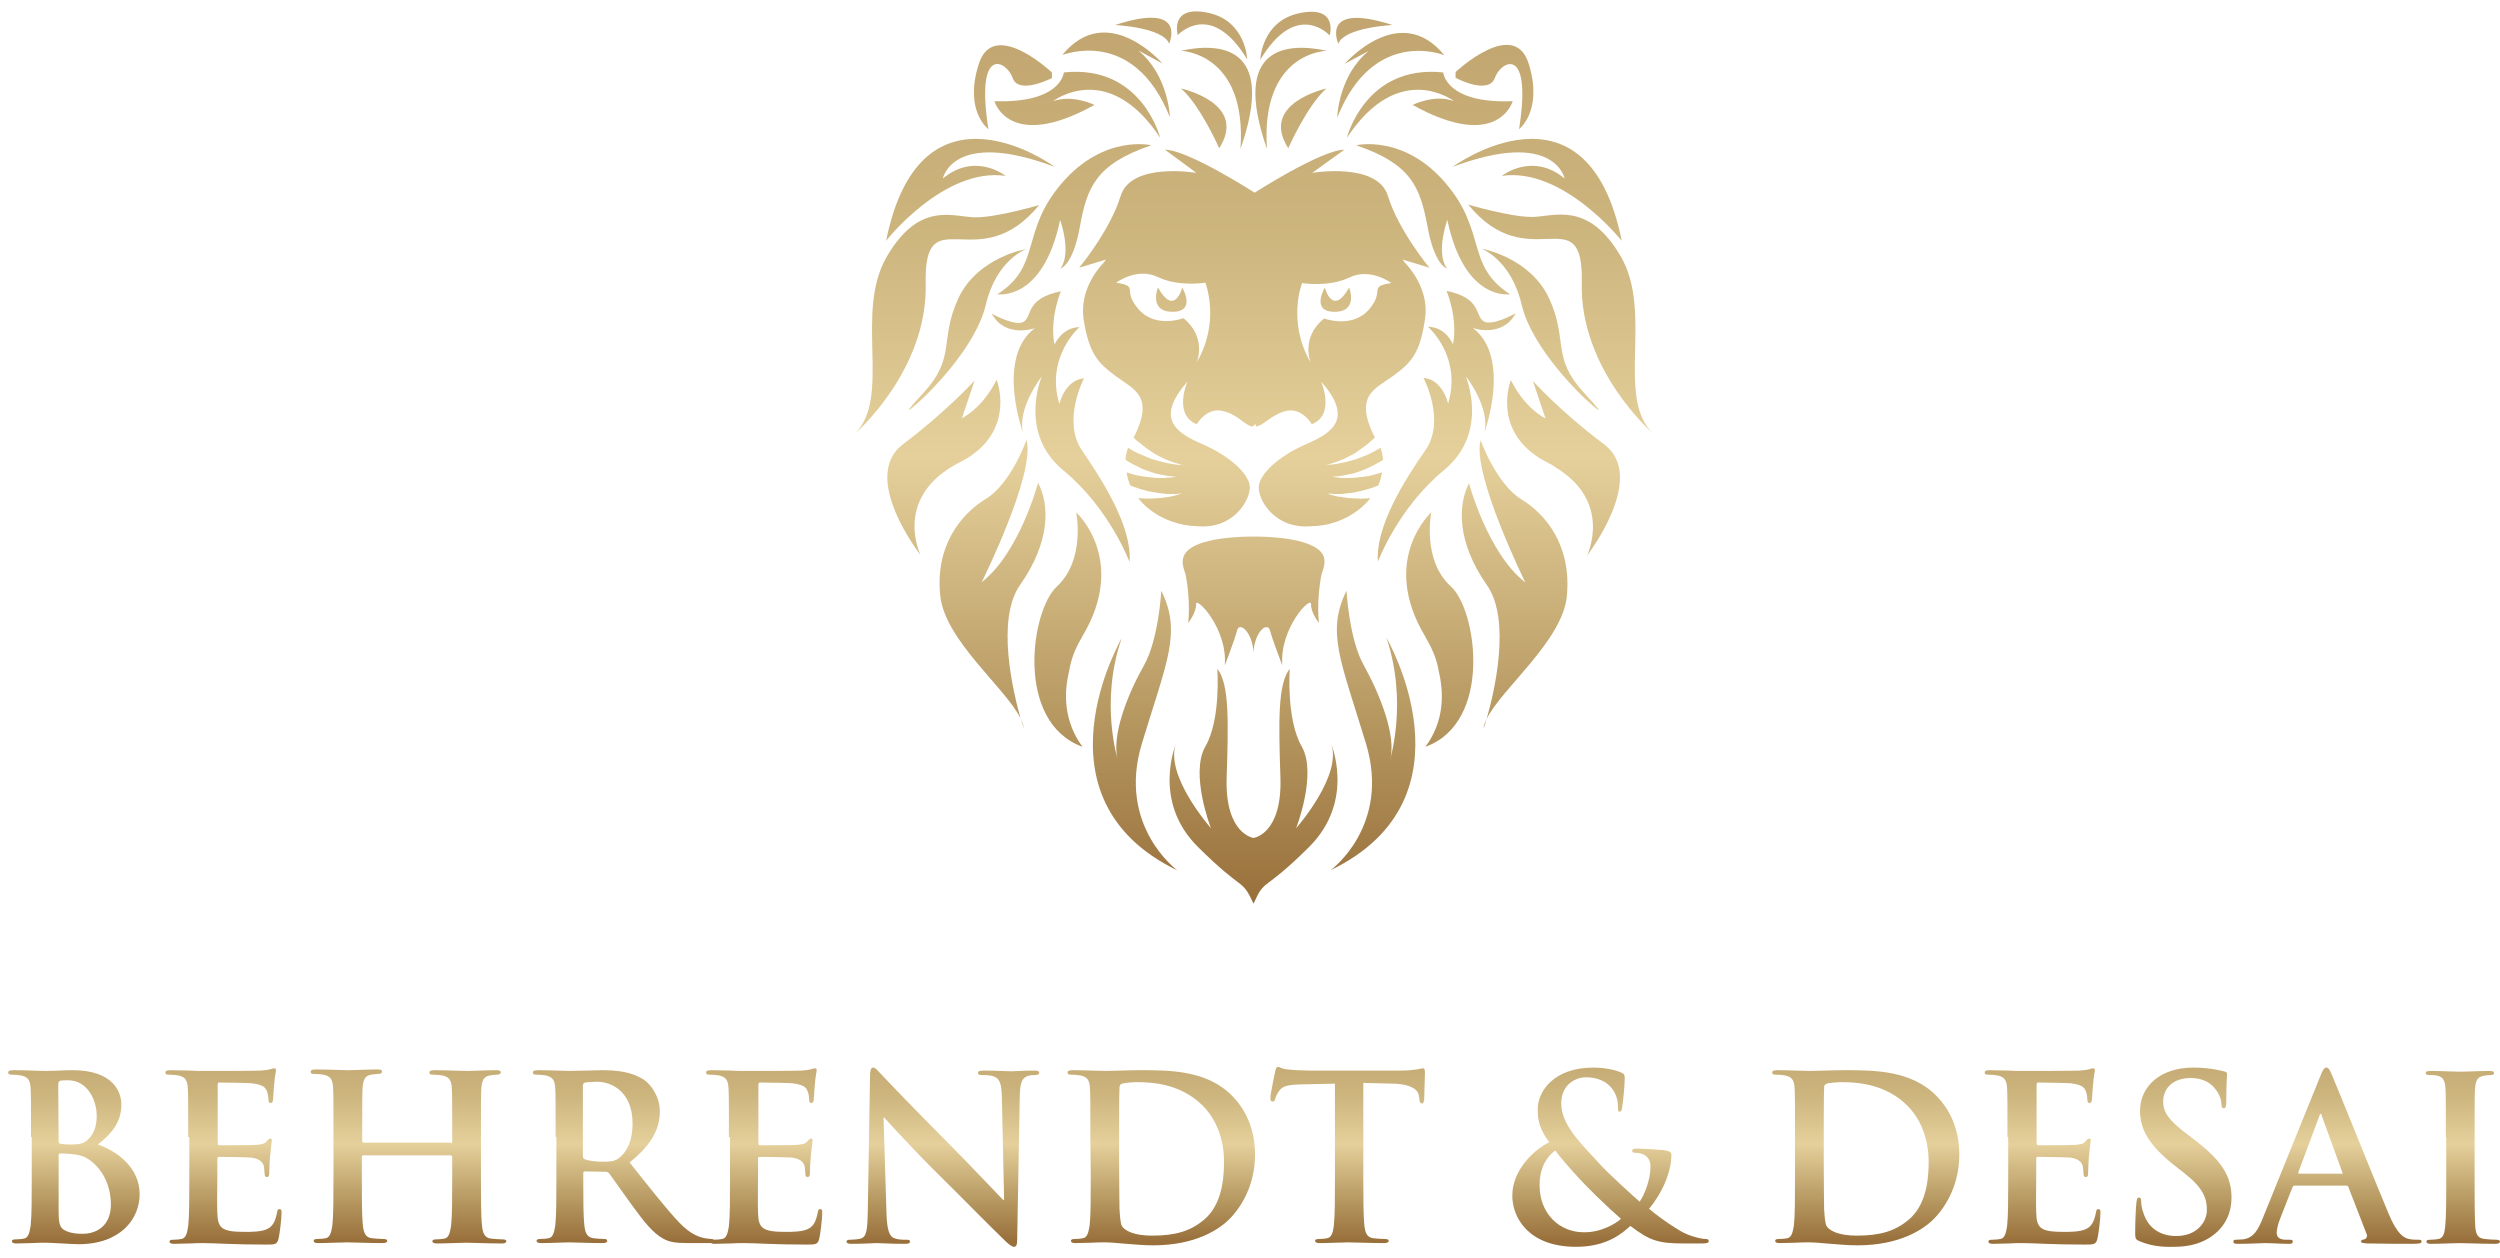 <?xml version="1.0" encoding="utf-8"?>
<!-- Generator: Adobe Illustrator 24.3.0, SVG Export Plug-In . SVG Version: 6.00 Build 0)  -->
<svg version="1.1" id="Ebene_1" xmlns="http://www.w3.org/2000/svg" xmlns:xlink="http://www.w3.org/1999/xlink" x="0px" y="0px"
	 viewBox="0 0 669.5 337" style="enable-background:new 0 0 669.5 337;" xml:space="preserve">
<style type="text/css">
	.st0{fill:url(#SVGID_1_);}
	.st1{fill:url(#SVGID_2_);}
	.st2{fill:url(#SVGID_3_);}
	.st3{fill:url(#SVGID_4_);}
	.st4{fill:url(#SVGID_5_);}
	.st5{fill:url(#SVGID_6_);}
	.st6{fill:url(#SVGID_7_);}
	.st7{fill:url(#SVGID_8_);}
	.st8{fill:url(#SVGID_9_);}
	.st9{fill:url(#SVGID_10_);}
	.st10{fill:url(#SVGID_11_);}
	.st11{fill:url(#SVGID_12_);}
	.st12{fill:url(#SVGID_13_);}
	.st13{fill:url(#SVGID_14_);}
	.st14{fill:url(#SVGID_15_);}
	.st15{fill:url(#SVGID_16_);}
	.st16{fill:url(#SVGID_17_);}
	.st17{fill:url(#SVGID_18_);}
	.st18{fill:url(#SVGID_19_);}
	.st19{fill:url(#SVGID_20_);}
	.st20{fill:url(#SVGID_21_);}
	.st21{fill:url(#SVGID_22_);}
	.st22{fill:url(#SVGID_23_);}
	.st23{fill:url(#SVGID_24_);}
	.st24{fill:url(#SVGID_25_);}
	.st25{fill:url(#SVGID_26_);}
	.st26{fill:url(#SVGID_27_);}
	.st27{fill:url(#SVGID_28_);}
	.st28{fill:url(#SVGID_29_);}
	.st29{fill:url(#SVGID_30_);}
	.st30{fill:url(#SVGID_31_);}
	.st31{fill:url(#SVGID_32_);}
	.st32{fill:url(#SVGID_33_);}
	.st33{fill:url(#SVGID_34_);}
	.st34{fill:url(#SVGID_35_);}
	.st35{fill:url(#SVGID_36_);}
	.st36{fill:url(#SVGID_37_);}
	.st37{fill:url(#SVGID_38_);}
	.st38{fill:url(#SVGID_39_);}
	.st39{fill:url(#SVGID_40_);}
	.st40{fill:url(#SVGID_41_);}
	.st41{fill:url(#SVGID_42_);}
	.st42{fill:url(#SVGID_43_);}
	.st43{fill:url(#SVGID_44_);}
	.st44{fill:url(#SVGID_45_);}
	.st45{fill:url(#SVGID_46_);}
	.st46{fill:url(#SVGID_47_);}
	.st47{fill:url(#SVGID_48_);}
	.st48{fill:url(#SVGID_49_);}
	.st49{fill:url(#SVGID_50_);}
	.st50{fill:url(#SVGID_51_);}
	.st51{fill:url(#SVGID_52_);}
	.st52{fill:url(#SVGID_53_);}
</style>
<g>
	<g>
		<g>
			
				<linearGradient id="SVGID_1_" gradientUnits="userSpaceOnUse" x1="19.767" y1="265.772" x2="19.767" y2="319.92" gradientTransform="matrix(1 0 0 -1 0 598)">
				<stop  offset="0" style="stop-color:#99703B"/>
				<stop  offset="0.19" style="stop-color:#B5965F"/>
				<stop  offset="0.478" style="stop-color:#E5D09B"/>
				<stop  offset="0.717" style="stop-color:#CDB57E"/>
				<stop  offset="1" style="stop-color:#BFA16C"/>
			</linearGradient>
			<path class="st0" d="M8.3,304.5c0-9.3,0-11-0.1-13c-0.1-2.1-0.6-3.1-2.6-3.5c-0.5-0.1-1.5-0.2-2.4-0.2c-0.7,0-1-0.1-1-0.6
				c0-0.4,0.4-0.6,1.4-0.6c3.3,0,7.1,0.2,8.3,0.2c3,0,5.4-0.2,7.5-0.2c11.1,0,13.1,6,13.1,9.2c0,5-2.9,8-6.3,10.7
				c5,1.7,11.2,6.1,11.2,13.3c0,6.6-5.1,13.4-16.4,13.4c-0.7,0-2.5-0.1-4.3-0.2s-3.7-0.2-4.6-0.2c-0.7,0-2,0-3.5,0.1
				c-1.4,0-3,0.1-4.2,0.1c-0.8,0-1.2-0.2-1.2-0.6c0-0.3,0.2-0.5,1-0.5c0.9,0,1.7-0.1,2.2-0.2c1.2-0.2,1.5-1.6,1.8-3.4
				c0.3-2.6,0.3-7.4,0.3-13.1v-10.7H8.3z M15.7,305.6c0,0.5,0.2,0.6,0.4,0.7c0.6,0.1,1.5,0.2,2.9,0.2c2,0,3.4-0.2,4.4-1.2
				c1.6-1.3,2.5-3.5,2.5-6.5c0-4.1-2.4-9.5-7.7-9.5c-0.9,0-1.4,0-2,0.1c-0.4,0.1-0.6,0.4-0.6,1L15.7,305.6L15.7,305.6z M23.8,310.5
				c-1.3-0.9-2.7-1.3-5.1-1.5c-1.1-0.1-1.7-0.1-2.6-0.1c-0.2,0-0.4,0.1-0.4,0.4v14.5c0,4,0.2,5.1,2.1,5.9c1.7,0.7,3.1,0.7,4.5,0.7
				c2.8,0,7.4-1.5,7.4-7.9C29.7,318.9,28.4,313.7,23.8,310.5z"/>
			
				<linearGradient id="SVGID_2_" gradientUnits="userSpaceOnUse" x1="59.817" y1="265.772" x2="59.817" y2="319.92" gradientTransform="matrix(1 0 0 -1 0 598)">
				<stop  offset="0" style="stop-color:#99703B"/>
				<stop  offset="0.19" style="stop-color:#B5965F"/>
				<stop  offset="0.478" style="stop-color:#E5D09B"/>
				<stop  offset="0.717" style="stop-color:#CDB57E"/>
				<stop  offset="1" style="stop-color:#BFA16C"/>
			</linearGradient>
			<path class="st1" d="M50.4,304.5c0-9.3,0-11-0.1-13c-0.1-2.1-0.6-3.1-2.6-3.5c-0.5-0.1-1.5-0.2-2.4-0.2c-0.7,0-1-0.1-1-0.6
				c0-0.4,0.4-0.6,1.4-0.6c1.7,0,3.4,0.1,5,0.1c1.6,0.1,3,0.1,3.9,0.1c2,0,14.2,0,15.3-0.1c1.2-0.1,2.1-0.2,2.6-0.4
				c0.3-0.1,0.7-0.2,1-0.2s0.4,0.2,0.4,0.6s-0.3,1.2-0.5,4c-0.1,0.6-0.2,3.3-0.3,4c-0.1,0.3-0.2,0.7-0.6,0.7s-0.6-0.3-0.6-0.9
				c0-0.4-0.1-1.5-0.4-2.2c-0.4-1.1-1-1.8-4.1-2.2c-1-0.1-7.5-0.2-8.7-0.2c-0.3,0-0.4,0.2-0.4,0.6V306c0,0.4,0.1,0.7,0.4,0.7
				c1.3,0,8.4,0,9.8-0.1c1.5-0.1,2.4-0.3,2.9-0.9c0.4-0.5,0.7-0.8,1-0.8c0.2,0,0.4,0.1,0.4,0.5s-0.2,1.3-0.5,4.5
				c-0.1,1.2-0.2,3.7-0.2,4.1c0,0.5,0,1.2-0.6,1.2c-0.4,0-0.6-0.2-0.6-0.6c-0.1-0.6-0.1-1.4-0.2-2.2c-0.3-1.2-1.2-2.1-3.4-2.4
				c-1.2-0.1-7.2-0.2-8.7-0.2c-0.3,0-0.4,0.2-0.4,0.6v4.8c0,2.1-0.1,7.7,0,9.5c0.1,4.2,1.1,5.2,7.4,5.2c1.6,0,4.2,0,5.8-0.7
				s2.3-2,2.8-4.5c0.1-0.7,0.2-0.9,0.7-0.9s0.5,0.5,0.5,1.1c0,1.4-0.5,5.6-0.8,6.8c-0.4,1.6-1,1.6-3.3,1.6c-4.6,0-8-0.1-10.6-0.2
				s-4.5-0.2-6.4-0.2c-0.7,0-2,0-3.5,0.1c-1.4,0-3,0.1-4.2,0.1c-0.8,0-1.2-0.2-1.2-0.6c0-0.3,0.2-0.5,1-0.5c0.9,0,1.7-0.1,2.2-0.2
				c1.2-0.2,1.5-1.6,1.8-3.4c0.3-2.6,0.3-7.4,0.3-13.1v-10.8H50.4z"/>
			
				<linearGradient id="SVGID_3_" gradientUnits="userSpaceOnUse" x1="109.367" y1="265.772" x2="109.367" y2="319.92" gradientTransform="matrix(1 0 0 -1 0 598)">
				<stop  offset="0" style="stop-color:#99703B"/>
				<stop  offset="0.19" style="stop-color:#B5965F"/>
				<stop  offset="0.478" style="stop-color:#E5D09B"/>
				<stop  offset="0.717" style="stop-color:#CDB57E"/>
				<stop  offset="1" style="stop-color:#BFA16C"/>
			</linearGradient>
			<path class="st2" d="M120.7,306.2c0.2,0,0.4-0.1,0.4-0.4v-1.3c0-9.3,0-11-0.1-13c-0.1-2.1-0.6-3.1-2.6-3.5
				c-0.5-0.1-1.5-0.2-2.4-0.2c-0.7,0-1-0.1-1-0.6c0-0.4,0.4-0.6,1.3-0.6c3.3,0,7.2,0.2,8.8,0.2c1.5,0,5.3-0.2,7.7-0.2
				c0.9,0,1.3,0.1,1.3,0.6c0,0.4-0.4,0.6-1.1,0.6c-0.5,0-1,0.1-1.8,0.2c-1.7,0.3-2.1,1.3-2.3,3.5c-0.1,2-0.1,3.7-0.1,13v10.8
				c0,5.6,0,10.5,0.3,13.1c0.2,1.7,0.6,3.1,2.4,3.3c0.9,0.1,2.2,0.2,3.1,0.2c0.7,0,1,0.2,1,0.5c0,0.4-0.5,0.6-1.2,0.6
				c-4,0-7.9-0.2-9.6-0.2c-1.4,0-5.3,0.2-7.7,0.2c-0.9,0-1.3-0.2-1.3-0.6c0-0.3,0.2-0.5,1-0.5c0.9,0,1.7-0.1,2.2-0.2
				c1.2-0.2,1.5-1.6,1.8-3.4c0.3-2.6,0.3-7.4,0.3-13.1v-5.4c0-0.2-0.2-0.4-0.4-0.4H97.3c-0.2,0-0.4,0.1-0.4,0.4v5.4
				c0,5.6,0,10.5,0.3,13.1c0.2,1.7,0.6,3.1,2.4,3.3c0.9,0.1,2.2,0.2,3.1,0.2c0.7,0,1,0.2,1,0.5c0,0.4-0.5,0.6-1.2,0.6
				c-4,0-7.9-0.2-9.6-0.2c-1.4,0-5.3,0.2-7.7,0.2c-0.8,0-1.2-0.2-1.2-0.6c0-0.3,0.2-0.5,1-0.5c0.9,0,1.7-0.1,2.2-0.2
				c1.2-0.2,1.5-1.6,1.8-3.4c0.3-2.6,0.3-7.4,0.3-13.1v-10.8c0-9.3,0-11-0.1-13c-0.1-2.1-0.6-3.1-2.6-3.5c-0.5-0.1-1.5-0.2-2.4-0.2
				c-0.7,0-1-0.1-1-0.6c0-0.4,0.4-0.6,1.3-0.6c3.3,0,7.2,0.2,8.8,0.2c1.5,0,5.3-0.2,7.7-0.2c0.9,0,1.3,0.1,1.3,0.6
				c0,0.4-0.4,0.6-1.1,0.6c-0.5,0-1,0.1-1.8,0.2c-1.7,0.3-2.1,1.3-2.3,3.5c-0.1,2-0.1,3.7-0.1,13v1.3c0,0.3,0.2,0.4,0.4,0.4h23.3
				V306.2z"/>
			
				<linearGradient id="SVGID_4_" gradientUnits="userSpaceOnUse" x1="166.917" y1="265.772" x2="166.917" y2="319.92" gradientTransform="matrix(1 0 0 -1 0 598)">
				<stop  offset="0" style="stop-color:#99703B"/>
				<stop  offset="0.19" style="stop-color:#B5965F"/>
				<stop  offset="0.478" style="stop-color:#E5D09B"/>
				<stop  offset="0.717" style="stop-color:#CDB57E"/>
				<stop  offset="1" style="stop-color:#BFA16C"/>
			</linearGradient>
			<path class="st3" d="M148.8,304.5c0-9.3,0-11-0.1-13c-0.1-2.1-0.6-3.1-2.6-3.5c-0.5-0.1-1.5-0.2-2.4-0.2c-0.7,0-1-0.1-1-0.6
				c0-0.4,0.4-0.6,1.4-0.6c3.3,0,7.1,0.2,8.4,0.2c2.1,0,6.7-0.2,8.7-0.2c3.9,0,8,0.4,11.3,2.6c1.7,1.2,4.2,4.3,4.2,8.4
				c0,4.5-1.9,8.7-8.1,13.7c5.5,6.9,9.7,12.3,13.3,16.1c3.4,3.6,6,4,6.9,4.2c0.7,0.1,1.2,0.2,1.7,0.2s0.7,0.2,0.7,0.5
				c0,0.5-0.4,0.6-1.2,0.6h-5.8c-3.4,0-5-0.3-6.6-1.2c-2.6-1.4-5-4.3-8.4-9c-2.5-3.4-5.3-7.5-6.1-8.5c-0.3-0.4-0.7-0.4-1.1-0.4
				l-5.3-0.1c-0.3,0-0.5,0.1-0.5,0.5v0.9c0,5.7,0,10.6,0.3,13.1c0.2,1.8,0.6,3.1,2.4,3.4c0.9,0.1,2.3,0.2,3,0.2
				c0.5,0,0.7,0.2,0.7,0.5c0,0.4-0.4,0.6-1.2,0.6c-3.6,0-8.1-0.2-9-0.2c-1.2,0-5,0.2-7.5,0.2c-0.8,0-1.2-0.2-1.2-0.6
				c0-0.3,0.2-0.5,1-0.5c0.9,0,1.7-0.1,2.2-0.2c1.2-0.2,1.5-1.6,1.8-3.4c0.3-2.6,0.3-7.4,0.3-13.1v-10.6H148.8z M156.1,309.4
				c0,0.7,0.1,0.9,0.6,1.1c1.3,0.4,3.1,0.6,4.7,0.6c2.5,0,3.3-0.2,4.4-1c1.8-1.4,3.6-4.2,3.6-9.2c0-8.7-5.8-11.2-9.4-11.2
				c-1.5,0-2.6,0.1-3.3,0.2c-0.4,0.1-0.6,0.4-0.6,0.9V309.4z"/>
			
				<linearGradient id="SVGID_5_" gradientUnits="userSpaceOnUse" x1="204.617" y1="265.772" x2="204.617" y2="319.92" gradientTransform="matrix(1 0 0 -1 0 598)">
				<stop  offset="0" style="stop-color:#99703B"/>
				<stop  offset="0.19" style="stop-color:#B5965F"/>
				<stop  offset="0.478" style="stop-color:#E5D09B"/>
				<stop  offset="0.717" style="stop-color:#CDB57E"/>
				<stop  offset="1" style="stop-color:#BFA16C"/>
			</linearGradient>
			<path class="st4" d="M195.2,304.5c0-9.3,0-11-0.1-13c-0.1-2.1-0.6-3.1-2.6-3.5c-0.5-0.1-1.5-0.2-2.4-0.2c-0.7,0-1-0.1-1-0.6
				c0-0.4,0.4-0.6,1.4-0.6c1.7,0,3.4,0.1,5,0.1c1.6,0.1,3,0.1,3.9,0.1c2,0,14.2,0,15.3-0.1c1.2-0.1,2.1-0.2,2.6-0.4
				c0.3-0.1,0.7-0.2,1-0.2s0.4,0.2,0.4,0.6s-0.3,1.2-0.5,4c-0.1,0.6-0.2,3.3-0.3,4c-0.1,0.3-0.2,0.7-0.6,0.7s-0.6-0.3-0.6-0.9
				c0-0.4-0.1-1.5-0.4-2.2c-0.4-1.1-1-1.8-4.1-2.2c-1-0.1-7.5-0.2-8.7-0.2c-0.3,0-0.4,0.2-0.4,0.6V306c0,0.4,0.1,0.7,0.4,0.7
				c1.3,0,8.4,0,9.8-0.1c1.5-0.1,2.4-0.3,2.9-0.9c0.4-0.5,0.7-0.8,1-0.8c0.2,0,0.4,0.1,0.4,0.5s-0.2,1.3-0.5,4.5
				c-0.1,1.2-0.2,3.7-0.2,4.1c0,0.5,0,1.2-0.6,1.2c-0.4,0-0.6-0.2-0.6-0.6c-0.1-0.6-0.1-1.4-0.2-2.2c-0.3-1.2-1.2-2.1-3.4-2.4
				c-1.2-0.1-7.2-0.2-8.7-0.2c-0.3,0-0.4,0.2-0.4,0.6v4.8c0,2.1-0.1,7.7,0,9.5c0.1,4.2,1.1,5.2,7.4,5.2c1.6,0,4.2,0,5.8-0.7
				c1.6-0.7,2.3-2,2.8-4.5c0.1-0.7,0.2-0.9,0.7-0.9s0.5,0.5,0.5,1.1c0,1.4-0.5,5.6-0.8,6.8c-0.4,1.6-1,1.6-3.3,1.6
				c-4.6,0-8-0.1-10.6-0.2s-4.5-0.2-6.4-0.2c-0.7,0-2,0-3.5,0.1c-1.4,0-3,0.1-4.2,0.1c-0.8,0-1.2-0.2-1.2-0.6c0-0.3,0.2-0.5,1-0.5
				c0.9,0,1.7-0.1,2.2-0.2c1.2-0.2,1.5-1.6,1.8-3.4c0.3-2.6,0.3-7.4,0.3-13.1v-10.8H195.2z"/>
			
				<linearGradient id="SVGID_6_" gradientUnits="userSpaceOnUse" x1="252.467" y1="265.772" x2="252.467" y2="319.92" gradientTransform="matrix(1 0 0 -1 0 598)">
				<stop  offset="0" style="stop-color:#99703B"/>
				<stop  offset="0.19" style="stop-color:#B5965F"/>
				<stop  offset="0.478" style="stop-color:#E5D09B"/>
				<stop  offset="0.717" style="stop-color:#CDB57E"/>
				<stop  offset="1" style="stop-color:#BFA16C"/>
			</linearGradient>
			<path class="st5" d="M237.4,324.8c0.1,4.8,0.9,6.4,2.1,6.8c1,0.4,2.2,0.4,3.2,0.4c0.7,0,1,0.1,1,0.5c0,0.5-0.6,0.6-1.4,0.6
				c-4,0-6.4-0.2-7.6-0.2c-0.6,0-3.4,0.2-6.6,0.2c-0.8,0-1.4-0.1-1.4-0.6c0-0.4,0.4-0.5,1-0.5c0.8,0,1.9-0.1,2.8-0.3
				c1.6-0.5,1.8-2.3,1.9-7.6L233,288c0-1.2,0.2-2.1,0.8-2.1c0.7,0,1.2,0.8,2.3,1.9c0.7,0.8,10.1,10.6,19,19.5
				c4.2,4.2,12.5,13,13.5,14h0.3l-0.6-27.5c-0.1-3.7-0.6-4.9-2.1-5.5c-0.9-0.4-2.4-0.4-3.3-0.4c-0.7,0-1-0.2-1-0.6
				c0-0.5,0.7-0.6,1.6-0.6c3.2,0,6.1,0.2,7.4,0.2c0.7,0,3-0.2,6-0.2c0.8,0,1.4,0.1,1.4,0.6c0,0.4-0.4,0.6-1.1,0.6
				c-0.6,0-1.1,0-1.8,0.2c-1.7,0.5-2.2,1.8-2.3,5.2l-0.7,38.7c0,1.3-0.2,1.9-0.8,1.9c-0.7,0-1.4-0.7-2.1-1.3
				c-3.9-3.7-11.7-11.7-18.1-18c-6.7-6.6-13.5-14.1-14.6-15.3h-0.2L237.4,324.8z"/>
			
				<linearGradient id="SVGID_7_" gradientUnits="userSpaceOnUse" x1="310.967" y1="265.772" x2="310.967" y2="319.92" gradientTransform="matrix(1 0 0 -1 0 598)">
				<stop  offset="0" style="stop-color:#99703B"/>
				<stop  offset="0.19" style="stop-color:#B5965F"/>
				<stop  offset="0.478" style="stop-color:#E5D09B"/>
				<stop  offset="0.717" style="stop-color:#CDB57E"/>
				<stop  offset="1" style="stop-color:#BFA16C"/>
			</linearGradient>
			<path class="st6" d="M292,304.5c0-9.3,0-11-0.1-13c-0.1-2.1-0.6-3.1-2.6-3.5c-0.5-0.1-1.5-0.2-2.4-0.2c-0.7,0-1-0.1-1-0.6
				c0-0.4,0.4-0.6,1.4-0.6c3.3,0,7.1,0.2,8.8,0.2c1.9,0,5.8-0.2,9.4-0.2c7.7,0,17.9,0,24.6,7c3.1,3.2,6,8.3,6,15.6
				c0,7.7-3.3,13.6-6.7,17.1c-2.8,2.9-9.2,7.2-20.6,7.2c-2.2,0-4.7-0.2-7.1-0.4c-2.3-0.2-4.5-0.4-6-0.4c-0.7,0-2,0-3.5,0.1
				c-1.4,0-3,0.1-4.2,0.1c-0.8,0-1.2-0.2-1.2-0.6c0-0.3,0.2-0.5,1-0.5c0.9,0,1.7-0.1,2.2-0.2c1.2-0.2,1.5-1.6,1.8-3.4
				c0.3-2.6,0.3-7.4,0.3-13.1L292,304.5L292,304.5z M299.7,311.3c0,6.5,0.1,11.2,0.1,12.4c0.1,1.5,0.2,4,0.7,4.7
				c0.8,1.2,3.2,2.5,8,2.5c6.3,0,10.4-1.2,14.1-4.4c3.9-3.4,5.2-9,5.2-15.3c0-7.8-3.3-12.8-5.9-15.3c-5.6-5.4-12.6-6.1-17.4-6.1
				c-1.2,0-3.5,0.2-4,0.4c-0.6,0.2-0.7,0.6-0.7,1.2c-0.1,2.1-0.1,7.4-0.1,12.3L299.7,311.3L299.7,311.3z"/>
			
				<linearGradient id="SVGID_8_" gradientUnits="userSpaceOnUse" x1="360.867" y1="265.772" x2="360.867" y2="319.92" gradientTransform="matrix(1 0 0 -1 0 598)">
				<stop  offset="0" style="stop-color:#99703B"/>
				<stop  offset="0.19" style="stop-color:#B5965F"/>
				<stop  offset="0.478" style="stop-color:#E5D09B"/>
				<stop  offset="0.717" style="stop-color:#CDB57E"/>
				<stop  offset="1" style="stop-color:#BFA16C"/>
			</linearGradient>
			<path class="st7" d="M357.6,290.2l-9.1,0.2c-3.6,0.1-5,0.4-6,1.8c-0.6,0.9-0.9,1.7-1,2.1c-0.1,0.5-0.3,0.7-0.7,0.7
				c-0.4,0-0.6-0.3-0.6-1c0-1,1.2-6.6,1.3-7.1c0.2-0.8,0.4-1.2,0.7-1.2c0.5,0,1.1,0.6,2.6,0.7c1.8,0.2,4.1,0.3,6.1,0.3h24.3
				c2,0,3.3-0.2,4.2-0.3c0.9-0.2,1.4-0.3,1.7-0.3c0.4,0,0.5,0.4,0.5,1.3c0,1.3-0.2,5.5-0.2,7.1c-0.1,0.6-0.2,1-0.6,1
				c-0.5,0-0.6-0.3-0.7-1.2l-0.1-0.7c-0.1-1.6-1.8-3.3-7.2-3.4l-7.7-0.2v25.2c0,5.6,0,10.5,0.3,13.1c0.2,1.7,0.6,3.1,2.4,3.3
				c0.9,0.1,2.2,0.2,3.1,0.2c0.7,0,1,0.2,1,0.5c0,0.4-0.5,0.6-1.2,0.6c-4,0-7.9-0.2-9.6-0.2c-1.4,0-5.3,0.2-7.7,0.2
				c-0.8,0-1.2-0.2-1.2-0.6c0-0.3,0.2-0.5,1-0.5c0.9,0,1.7-0.1,2.2-0.2c1.2-0.2,1.6-1.6,1.8-3.4c0.3-2.6,0.3-7.4,0.3-13.1v-24.9
				H357.6z"/>
			
				<linearGradient id="SVGID_9_" gradientUnits="userSpaceOnUse" x1="431.267" y1="265.772" x2="431.267" y2="319.92" gradientTransform="matrix(1 0 0 -1 0 598)">
				<stop  offset="0" style="stop-color:#99703B"/>
				<stop  offset="0.19" style="stop-color:#B5965F"/>
				<stop  offset="0.478" style="stop-color:#E5D09B"/>
				<stop  offset="0.717" style="stop-color:#CDB57E"/>
				<stop  offset="1" style="stop-color:#BFA16C"/>
			</linearGradient>
			<path class="st8" d="M414.9,305.9c-2.6-3.4-3.1-6-3.1-8.7c-0.1-4.8,4.2-11.3,14.9-11.3c3,0,5.8,0.6,7.4,1.3c1,0.4,1,0.9,1,1.6
				c0,2-0.5,6.9-0.7,7.9c-0.1,0.9-0.4,1-0.7,1c-0.4,0-0.4-0.2-0.4-1.2c0-1.6-0.4-3.6-1.8-5.2c-1.2-1.5-3.4-2.8-6.8-2.8
				c-2.6,0-6.6,1.8-6.6,7c0,5.8,5.3,10.7,10.2,16.1c2.1,2.4,9.6,9.2,10.8,10.2c1.2-1.7,2.9-5.7,2.9-9.4c0-0.9-0.2-2-1.2-2.8
				c-0.8-0.7-2.1-0.9-3-0.9c-0.4,0-0.7-0.1-0.7-0.5c0-0.5,0.5-0.6,1-0.6c1.5,0,3.9,0.1,7.4,0.4c1.2,0.1,2.1,0.5,2.1,1.2
				c0,4.7-2.5,10.4-6,14.5c4.1,3.4,6.9,5,8.5,6c2,1.2,5.3,2.1,6.6,2.1c0.6,0,0.9,0.1,0.9,0.6c0,0.4-0.5,0.6-1.8,0.6h-4.7
				c-7,0-9.2-0.7-14.5-4.7c-2,1.8-6.1,5.6-14.5,5.6c-13.1,0-17.1-8.2-17.1-13.6C404.9,313.2,411.2,307.6,414.9,305.9z M434.1,326.4
				c-3.6-3.1-9.4-8.8-11-10.6c-1.6-1.7-5.5-6.1-6.6-7.7c-2.1,1.5-4.2,4.4-4.2,9.3c0,7.7,5.4,12.6,11.8,12.6
				C428.8,330.1,432.8,327.6,434.1,326.4z"/>
			
				<linearGradient id="SVGID_10_" gradientUnits="userSpaceOnUse" x1="499.617" y1="265.772" x2="499.617" y2="319.92" gradientTransform="matrix(1 0 0 -1 0 598)">
				<stop  offset="0" style="stop-color:#99703B"/>
				<stop  offset="0.19" style="stop-color:#B5965F"/>
				<stop  offset="0.478" style="stop-color:#E5D09B"/>
				<stop  offset="0.717" style="stop-color:#CDB57E"/>
				<stop  offset="1" style="stop-color:#BFA16C"/>
			</linearGradient>
			<path class="st9" d="M480.7,304.5c0-9.3,0-11-0.1-13c-0.1-2.1-0.6-3.1-2.6-3.5c-0.5-0.1-1.5-0.2-2.4-0.2c-0.7,0-1-0.1-1-0.6
				c0-0.4,0.4-0.6,1.3-0.6c3.3,0,7.1,0.2,8.8,0.2c1.9,0,5.8-0.2,9.4-0.2c7.7,0,17.9,0,24.6,7c3.1,3.2,6,8.3,6,15.6
				c0,7.7-3.3,13.6-6.7,17.1c-2.8,2.9-9.2,7.2-20.6,7.2c-2.2,0-4.7-0.2-7.1-0.4c-2.3-0.2-4.5-0.4-6-0.4c-0.7,0-2,0-3.5,0.1
				c-1.4,0-3,0.1-4.2,0.1c-0.8,0-1.2-0.2-1.2-0.6c0-0.3,0.2-0.5,1-0.5c0.9,0,1.7-0.1,2.2-0.2c1.2-0.2,1.5-1.6,1.8-3.4
				c0.3-2.6,0.3-7.4,0.3-13.1V304.5z M488.4,311.3c0,6.5,0.1,11.2,0.1,12.4c0.1,1.5,0.2,4,0.7,4.7c0.8,1.2,3.2,2.5,8,2.5
				c6.3,0,10.4-1.2,14.1-4.4c3.9-3.4,5.2-9,5.2-15.3c0-7.8-3.3-12.8-5.9-15.3c-5.6-5.4-12.6-6.1-17.4-6.1c-1.2,0-3.5,0.2-4,0.4
				c-0.6,0.2-0.7,0.6-0.7,1.2c-0.1,2.1-0.1,7.4-0.1,12.3L488.4,311.3L488.4,311.3z"/>
			
				<linearGradient id="SVGID_11_" gradientUnits="userSpaceOnUse" x1="546.967" y1="265.772" x2="546.967" y2="319.92" gradientTransform="matrix(1 0 0 -1 0 598)">
				<stop  offset="0" style="stop-color:#99703B"/>
				<stop  offset="0.19" style="stop-color:#B5965F"/>
				<stop  offset="0.478" style="stop-color:#E5D09B"/>
				<stop  offset="0.717" style="stop-color:#CDB57E"/>
				<stop  offset="1" style="stop-color:#BFA16C"/>
			</linearGradient>
			<path class="st10" d="M537.6,304.5c0-9.3,0-11-0.1-13c-0.1-2.1-0.6-3.1-2.6-3.5c-0.5-0.1-1.5-0.2-2.4-0.2c-0.7,0-1-0.1-1-0.6
				c0-0.4,0.4-0.6,1.3-0.6c1.7,0,3.4,0.1,5,0.1c1.6,0.1,3,0.1,3.9,0.1c2,0,14.2,0,15.3-0.1c1.2-0.1,2.1-0.2,2.6-0.4
				c0.3-0.1,0.7-0.2,1-0.2s0.4,0.2,0.4,0.6s-0.3,1.2-0.5,4c-0.1,0.6-0.2,3.3-0.3,4c-0.1,0.3-0.2,0.7-0.6,0.7c-0.4,0-0.6-0.3-0.6-0.9
				c0-0.4-0.1-1.5-0.4-2.2c-0.4-1.1-1-1.8-4.1-2.2c-1-0.1-7.5-0.2-8.7-0.2c-0.3,0-0.4,0.2-0.4,0.6V306c0,0.4,0.1,0.7,0.4,0.7
				c1.3,0,8.4,0,9.8-0.1c1.5-0.1,2.4-0.3,2.9-0.9c0.4-0.5,0.7-0.8,1-0.8c0.2,0,0.4,0.1,0.4,0.5s-0.2,1.3-0.5,4.5
				c-0.1,1.2-0.2,3.7-0.2,4.1c0,0.5,0,1.2-0.6,1.2c-0.4,0-0.6-0.2-0.6-0.6c-0.1-0.6-0.1-1.4-0.2-2.2c-0.3-1.2-1.2-2.1-3.4-2.4
				c-1.2-0.1-7.2-0.2-8.7-0.2c-0.3,0-0.4,0.2-0.4,0.6v4.8c0,2.1-0.1,7.7,0,9.5c0.1,4.2,1.1,5.2,7.4,5.2c1.6,0,4.2,0,5.8-0.7
				s2.3-2,2.8-4.5c0.1-0.7,0.2-0.9,0.7-0.9s0.5,0.5,0.5,1.1c0,1.4-0.5,5.6-0.8,6.8c-0.4,1.6-1,1.6-3.3,1.6c-4.6,0-8-0.1-10.6-0.2
				s-4.5-0.2-6.4-0.2c-0.7,0-2,0-3.5,0.1c-1.4,0-3,0.1-4.2,0.1c-0.8,0-1.2-0.2-1.2-0.6c0-0.3,0.2-0.5,1-0.5c0.9,0,1.7-0.1,2.2-0.2
				c1.2-0.2,1.5-1.6,1.8-3.4c0.3-2.6,0.3-7.4,0.3-13.1v-10.8H537.6z"/>
			
				<linearGradient id="SVGID_12_" gradientUnits="userSpaceOnUse" x1="584.667" y1="265.772" x2="584.667" y2="319.92" gradientTransform="matrix(1 0 0 -1 0 598)">
				<stop  offset="0" style="stop-color:#99703B"/>
				<stop  offset="0.19" style="stop-color:#B5965F"/>
				<stop  offset="0.478" style="stop-color:#E5D09B"/>
				<stop  offset="0.717" style="stop-color:#CDB57E"/>
				<stop  offset="1" style="stop-color:#BFA16C"/>
			</linearGradient>
			<path class="st11" d="M573,332.4c-1-0.4-1.2-0.7-1.2-2.1c0-3.4,0.2-7.1,0.3-8s0.2-1.6,0.7-1.6c0.6,0,0.6,0.6,0.6,1
				c0,0.8,0.2,2.1,0.6,3.1c1.4,4.5,5,6.2,8.8,6.2c5.5,0,8.2-3.7,8.2-7c0-3-0.9-5.8-6-9.8l-2.8-2.2c-6.7-5.3-9.1-9.6-9.1-14.5
				c0-6.7,5.6-11.6,14.2-11.6c4,0,6.6,0.6,8.2,1c0.6,0.1,0.9,0.3,0.9,0.7c0,0.8-0.2,2.6-0.2,7.4c0,1.3-0.2,1.8-0.7,1.8
				c-0.4,0-0.6-0.4-0.6-1.1c0-0.6-0.3-2.5-1.6-4c-0.9-1.2-2.7-3-6.7-3c-4.5,0-7.3,2.6-7.3,6.3c0,2.8,1.4,5,6.5,8.8l1.7,1.3
				c7.4,5.6,10.1,9.8,10.1,15.6c0,3.6-1.3,7.8-5.8,10.7c-3.1,2-6.5,2.5-9.8,2.5C578.4,334,575.6,333.5,573,332.4z"/>
			
				<linearGradient id="SVGID_13_" gradientUnits="userSpaceOnUse" x1="623.268" y1="265.772" x2="623.268" y2="319.92" gradientTransform="matrix(1 0 0 -1 0 598)">
				<stop  offset="0" style="stop-color:#99703B"/>
				<stop  offset="0.19" style="stop-color:#B5965F"/>
				<stop  offset="0.478" style="stop-color:#E5D09B"/>
				<stop  offset="0.717" style="stop-color:#CDB57E"/>
				<stop  offset="1" style="stop-color:#BFA16C"/>
			</linearGradient>
			<path class="st12" d="M614.5,317.5c-0.3,0-0.4,0.1-0.6,0.5l-3.3,8.4c-0.6,1.5-0.9,3-0.9,3.7c0,1.1,0.6,1.9,2.5,1.9h0.9
				c0.7,0,0.9,0.1,0.9,0.5c0,0.5-0.4,0.6-1,0.6c-2,0-4.6-0.2-6.5-0.2c-0.7,0-4,0.2-7.2,0.2c-0.8,0-1.2-0.1-1.2-0.6
				c0-0.4,0.2-0.5,0.7-0.5c0.6,0,1.4-0.1,1.9-0.1c2.8-0.4,4-2.5,5.2-5.5l15.4-38c0.7-1.8,1.1-2.5,1.7-2.5c0.6,0,0.9,0.6,1.5,2
				c1.5,3.4,11.3,27.9,15.2,37.2c2.3,5.5,4.1,6.4,5.4,6.7c0.9,0.2,1.8,0.2,2.6,0.2c0.5,0,0.8,0.1,0.8,0.5c0,0.5-0.6,0.6-2.8,0.6
				s-6.7,0-11.6-0.1c-1.1-0.1-1.8-0.1-1.8-0.5s0.2-0.5,0.9-0.6c0.4-0.1,0.9-0.7,0.6-1.4l-4.9-12.6c-0.1-0.3-0.3-0.4-0.6-0.4
				L614.5,317.5L614.5,317.5z M627,314.4c0.3,0,0.4-0.2,0.3-0.4l-5.5-15.1c-0.1-0.2-0.1-0.6-0.3-0.6s-0.3,0.3-0.4,0.6l-5.6,15
				c-0.1,0.2,0,0.4,0.2,0.4H627V314.4z"/>
			
				<linearGradient id="SVGID_14_" gradientUnits="userSpaceOnUse" x1="659.517" y1="265.772" x2="659.517" y2="319.92" gradientTransform="matrix(1 0 0 -1 0 598)">
				<stop  offset="0" style="stop-color:#99703B"/>
				<stop  offset="0.19" style="stop-color:#B5965F"/>
				<stop  offset="0.478" style="stop-color:#E5D09B"/>
				<stop  offset="0.717" style="stop-color:#CDB57E"/>
				<stop  offset="1" style="stop-color:#BFA16C"/>
			</linearGradient>
			<path class="st13" d="M655,304.5c0-9.3,0-11-0.1-13c-0.1-2.1-0.7-3.1-2.1-3.4c-0.7-0.2-1.5-0.2-2.2-0.2c-0.6,0-1-0.1-1-0.6
				c0-0.4,0.5-0.5,1.5-0.5c2.3,0,6.2,0.2,8,0.2c1.5,0,5.2-0.2,7.5-0.2c0.8,0,1.3,0.1,1.3,0.5c0,0.5-0.4,0.6-1,0.6s-1.1,0.1-1.8,0.2
				c-1.7,0.3-2.1,1.3-2.3,3.5c-0.1,2-0.1,3.7-0.1,13v10.8c0,6,0,10.8,0.2,13.4c0.2,1.7,0.6,2.8,2.5,3c0.9,0.1,2.2,0.2,3.1,0.2
				c0.7,0,1,0.2,1,0.5c0,0.4-0.5,0.6-1.2,0.6c-4,0-7.9-0.2-9.6-0.2c-1.4,0-5.3,0.2-7.7,0.2c-0.8,0-1.2-0.2-1.2-0.6
				c0-0.3,0.2-0.5,1-0.5c0.9,0,1.7-0.1,2.2-0.2c1.2-0.2,1.6-1.3,1.8-3.1c0.3-2.6,0.3-7.4,0.3-13.4v-10.8H655z"/>
		</g>
	</g>
	<g>
		
			<linearGradient id="SVGID_15_" gradientUnits="userSpaceOnUse" x1="372.417" y1="356.772" x2="372.417" y2="605.288" gradientTransform="matrix(1 0 0 -1 0 598)">
			<stop  offset="0" style="stop-color:#99703B"/>
			<stop  offset="0.19" style="stop-color:#B5965F"/>
			<stop  offset="0.478" style="stop-color:#E5D09B"/>
			<stop  offset="0.717" style="stop-color:#CDB57E"/>
			<stop  offset="1" style="stop-color:#BFA16C"/>
		</linearGradient>
		<path class="st14" d="M360.1,17.1l6.5-3.5c-8.2,6.6-8.5,17.9-8.5,17.9c9.8-24.5,28.7-16.7,28.7-16.7
			C374.8,0.1,360.1,17.1,360.1,17.1z"/>
		
			<linearGradient id="SVGID_16_" gradientUnits="userSpaceOnUse" x1="382.867" y1="356.772" x2="382.867" y2="605.288" gradientTransform="matrix(1 0 0 -1 0 598)">
			<stop  offset="0" style="stop-color:#99703B"/>
			<stop  offset="0.19" style="stop-color:#B5965F"/>
			<stop  offset="0.478" style="stop-color:#E5D09B"/>
			<stop  offset="0.717" style="stop-color:#CDB57E"/>
			<stop  offset="1" style="stop-color:#BFA16C"/>
		</linearGradient>
		<path class="st15" d="M360.7,36.9c14-21.2,28.7-9.8,28.7-9.8c-5.2-2-11.1,1-11.1,1c22.9,12.7,26.8-1,26.8-1
			c-18,0.7-18.6-7.7-18.6-7.7C365.6,17.2,360.7,36.9,360.7,36.9z"/>
		
			<linearGradient id="SVGID_17_" gradientUnits="userSpaceOnUse" x1="400.19" y1="356.772" x2="400.19" y2="605.288" gradientTransform="matrix(1 0 0 -1 0 598)">
			<stop  offset="0" style="stop-color:#99703B"/>
			<stop  offset="0.19" style="stop-color:#B5965F"/>
			<stop  offset="0.478" style="stop-color:#E5D09B"/>
			<stop  offset="0.717" style="stop-color:#CDB57E"/>
			<stop  offset="1" style="stop-color:#BFA16C"/>
		</linearGradient>
		<path class="st16" d="M400.3,20.9c1.6-4.6,10.1-9.1,6.5,13.7c0,0,6.5-4.9,2.6-17.5s-19.6,2.2-19.6,2.2v1.5
			C389.8,20.9,398.6,25.5,400.3,20.9z"/>
		
			<linearGradient id="SVGID_18_" gradientUnits="userSpaceOnUse" x1="365.319" y1="356.772" x2="365.319" y2="605.288" gradientTransform="matrix(1 0 0 -1 0 598)">
			<stop  offset="0" style="stop-color:#99703B"/>
			<stop  offset="0.19" style="stop-color:#B5965F"/>
			<stop  offset="0.478" style="stop-color:#E5D09B"/>
			<stop  offset="0.717" style="stop-color:#CDB57E"/>
			<stop  offset="1" style="stop-color:#BFA16C"/>
		</linearGradient>
		<path class="st17" d="M372.9,6.7c-19.6-6.3-14.5,5-14.5,5C360.1,7.3,372.9,6.7,372.9,6.7z"/>
		
			<linearGradient id="SVGID_19_" gradientUnits="userSpaceOnUse" x1="346.887" y1="356.772" x2="346.887" y2="605.288" gradientTransform="matrix(1 0 0 -1 0 598)">
			<stop  offset="0" style="stop-color:#99703B"/>
			<stop  offset="0.19" style="stop-color:#B5965F"/>
			<stop  offset="0.478" style="stop-color:#E5D09B"/>
			<stop  offset="0.717" style="stop-color:#CDB57E"/>
			<stop  offset="1" style="stop-color:#BFA16C"/>
		</linearGradient>
		<path class="st18" d="M356.1,9.5c0,0,2.4-8.1-8-6C337.8,5.6,337.5,16,337.5,16C347.3-0.3,356.1,9.5,356.1,9.5z"/>
		
			<linearGradient id="SVGID_20_" gradientUnits="userSpaceOnUse" x1="349.087" y1="356.772" x2="349.087" y2="605.288" gradientTransform="matrix(1 0 0 -1 0 598)">
			<stop  offset="0" style="stop-color:#99703B"/>
			<stop  offset="0.19" style="stop-color:#B5965F"/>
			<stop  offset="0.478" style="stop-color:#E5D09B"/>
			<stop  offset="0.717" style="stop-color:#CDB57E"/>
			<stop  offset="1" style="stop-color:#BFA16C"/>
		</linearGradient>
		<path class="st19" d="M345,39.7c0,0,5-11.4,10.2-16C355.2,23.7,337.2,27.6,345,39.7z"/>
		
			<linearGradient id="SVGID_21_" gradientUnits="userSpaceOnUse" x1="345.713" y1="356.772" x2="345.713" y2="605.288" gradientTransform="matrix(1 0 0 -1 0 598)">
			<stop  offset="0" style="stop-color:#99703B"/>
			<stop  offset="0.19" style="stop-color:#B5965F"/>
			<stop  offset="0.478" style="stop-color:#E5D09B"/>
			<stop  offset="0.717" style="stop-color:#CDB57E"/>
			<stop  offset="1" style="stop-color:#BFA16C"/>
		</linearGradient>
		<path class="st20" d="M355.3,13.6c-10.2-2.2-25.8-1.7-16,26.3C337.5,13.9,355.3,13.6,355.3,13.6z"/>
		
			<linearGradient id="SVGID_22_" gradientUnits="userSpaceOnUse" x1="411.617" y1="356.772" x2="411.617" y2="605.288" gradientTransform="matrix(1 0 0 -1 0 598)">
			<stop  offset="0" style="stop-color:#99703B"/>
			<stop  offset="0.19" style="stop-color:#B5965F"/>
			<stop  offset="0.478" style="stop-color:#E5D09B"/>
			<stop  offset="0.717" style="stop-color:#CDB57E"/>
			<stop  offset="1" style="stop-color:#BFA16C"/>
		</linearGradient>
		<path class="st21" d="M389,44.7c27.4-10.3,30,3.1,30,3.1c-8.7-7.2-16.8-0.7-16.8-0.7c16.4-2.4,32.1,17.4,32.1,17.4
			C425,18.3,389,44.7,389,44.7z"/>
		
			<linearGradient id="SVGID_23_" gradientUnits="userSpaceOnUse" x1="417.817" y1="356.772" x2="417.817" y2="605.288" gradientTransform="matrix(1 0 0 -1 0 598)">
			<stop  offset="0" style="stop-color:#99703B"/>
			<stop  offset="0.19" style="stop-color:#B5965F"/>
			<stop  offset="0.478" style="stop-color:#E5D09B"/>
			<stop  offset="0.717" style="stop-color:#CDB57E"/>
			<stop  offset="1" style="stop-color:#BFA16C"/>
		</linearGradient>
		<path class="st22" d="M434,68.6c-8.8-15-18-10.5-23.8-10.5s-17-3.3-17-3.3c16.3,19.9,30.9-2.4,30.4,20.9
			c-0.6,23.3,18.9,40.2,18.9,40.2C432.7,106.2,442.8,83.6,434,68.6z"/>
		
			<linearGradient id="SVGID_24_" gradientUnits="userSpaceOnUse" x1="412.423" y1="356.772" x2="412.423" y2="605.288" gradientTransform="matrix(1 0 0 -1 0 598)">
			<stop  offset="0" style="stop-color:#99703B"/>
			<stop  offset="0.19" style="stop-color:#B5965F"/>
			<stop  offset="0.478" style="stop-color:#E5D09B"/>
			<stop  offset="0.717" style="stop-color:#CDB57E"/>
			<stop  offset="1" style="stop-color:#BFA16C"/>
		</linearGradient>
		<path class="st23" d="M407.5,81.6c2.8,12,16.7,24.9,16.7,24.9s8.8,8.2,0-1.3s-4.2-14-9.3-25.2c-5.1-11.1-18.1-13.4-18.1-13.4
			S404.7,69.6,407.5,81.6z"/>
		
			<linearGradient id="SVGID_25_" gradientUnits="userSpaceOnUse" x1="397.667" y1="356.772" x2="397.667" y2="605.288" gradientTransform="matrix(1 0 0 -1 0 598)">
			<stop  offset="0" style="stop-color:#99703B"/>
			<stop  offset="0.19" style="stop-color:#B5965F"/>
			<stop  offset="0.478" style="stop-color:#E5D09B"/>
			<stop  offset="0.717" style="stop-color:#CDB57E"/>
			<stop  offset="1" style="stop-color:#BFA16C"/>
		</linearGradient>
		<path class="st24" d="M398.1,192.5c-0.4,0.9-0.7,1.7-0.8,2.5C397.4,195,397.7,194,398.1,192.5z"/>
		
			<linearGradient id="SVGID_26_" gradientUnits="userSpaceOnUse" x1="405.578" y1="356.772" x2="405.578" y2="605.288" gradientTransform="matrix(1 0 0 -1 0 598)">
			<stop  offset="0" style="stop-color:#99703B"/>
			<stop  offset="0.19" style="stop-color:#B5965F"/>
			<stop  offset="0.478" style="stop-color:#E5D09B"/>
			<stop  offset="0.717" style="stop-color:#CDB57E"/>
			<stop  offset="1" style="stop-color:#BFA16C"/>
		</linearGradient>
		<path class="st25" d="M407.4,133.7c-6.7-4.1-10.9-15.8-10.9-15.8c-2.4,8.9,12,38.1,12,38.1c-10.1-7.8-15.1-26.6-15.1-26.6
			c-3,5.9-3.3,15.7,4.8,27.3c6.6,9.4,1.9,29-0.1,35.9c3.8-8,20.3-20.9,21.5-32.9C420.9,146.2,414.1,137.8,407.4,133.7z"/>
		
			<linearGradient id="SVGID_27_" gradientUnits="userSpaceOnUse" x1="387.395" y1="356.772" x2="387.395" y2="605.288" gradientTransform="matrix(1 0 0 -1 0 598)">
			<stop  offset="0" style="stop-color:#99703B"/>
			<stop  offset="0.19" style="stop-color:#B5965F"/>
			<stop  offset="0.478" style="stop-color:#E5D09B"/>
			<stop  offset="0.717" style="stop-color:#CDB57E"/>
			<stop  offset="1" style="stop-color:#BFA16C"/>
		</linearGradient>
		<path class="st26" d="M405.9,83.9c0,0-6.7,3.8-8.8,2c-2.1-1.8-0.6-6.1-9.7-8c0,0,3.1,7.4,1.7,14.3c0,0-1.8-4.6-6.7-4.7
			c0,0,9.2,7.9,5.4,20.6c0,0-1.4-6.5-6.6-6.9c0,0,6.1,11.4,0.5,19.4s-13.4,20.5-12.7,29.8c0,0,5.4-14.4,17.7-24.5
			c12.3-10.1,5.8-25.2,5.8-25.2s6.7,8.4,5,15.2c0,0,7.4-20.1-3.1-28.1C394.4,87.9,402.3,90.6,405.9,83.9z"/>
		
			<linearGradient id="SVGID_28_" gradientUnits="userSpaceOnUse" x1="383.767" y1="356.772" x2="383.767" y2="605.288" gradientTransform="matrix(1 0 0 -1 0 598)">
			<stop  offset="0" style="stop-color:#99703B"/>
			<stop  offset="0.19" style="stop-color:#B5965F"/>
			<stop  offset="0.478" style="stop-color:#E5D09B"/>
			<stop  offset="0.717" style="stop-color:#CDB57E"/>
			<stop  offset="1" style="stop-color:#BFA16C"/>
		</linearGradient>
		<path class="st27" d="M363.2,38.9c14.9,5.1,17.1,11.3,19.1,21.8c1.9,10.5,5.2,11.2,5.2,11.2c-3.1-4.3,0.1-13,0.1-13
			c4.6,22,16.8,19.9,16.8,19.9c-12-7.7-6.1-16.7-17.3-29.8S363.2,38.9,363.2,38.9z"/>
		
			<linearGradient id="SVGID_29_" gradientUnits="userSpaceOnUse" x1="418.679" y1="356.772" x2="418.679" y2="605.288" gradientTransform="matrix(1 0 0 -1 0 598)">
			<stop  offset="0" style="stop-color:#99703B"/>
			<stop  offset="0.19" style="stop-color:#B5965F"/>
			<stop  offset="0.478" style="stop-color:#E5D09B"/>
			<stop  offset="0.717" style="stop-color:#CDB57E"/>
			<stop  offset="1" style="stop-color:#BFA16C"/>
		</linearGradient>
		<path class="st28" d="M429.6,119c-11.8-8.8-19.1-17-19.1-17l3.4,10.1c-4.3-2.4-7.2-6.2-9.3-10.3l0,0c0,0-5.1,12.8,7.7,20.9
			c0.5,0.3,1.1,0.6,1.6,0.9c0.8,0.4,1.6,0.8,2.3,1.3c0,0,0.1,0,0.1,0.1l0,0c15.8,9.3,8.7,23.8,8.7,23.8S441.3,127.8,429.6,119z"/>
		
			<linearGradient id="SVGID_30_" gradientUnits="userSpaceOnUse" x1="367.684" y1="356.772" x2="367.684" y2="605.288" gradientTransform="matrix(1 0 0 -1 0 598)">
			<stop  offset="0" style="stop-color:#99703B"/>
			<stop  offset="0.19" style="stop-color:#B5965F"/>
			<stop  offset="0.478" style="stop-color:#E5D09B"/>
			<stop  offset="0.717" style="stop-color:#CDB57E"/>
			<stop  offset="1" style="stop-color:#BFA16C"/>
		</linearGradient>
		<path class="st29" d="M372.2,203.6c2-6.4-3-18.3-6.9-25.3c-4-6.9-4.7-20.1-4.7-20.1c-5.5,11.1-1.5,18.8,5.2,40.9
			s-9.4,33.9-9.4,33.9c39.9-19.3,14.9-62.2,14.9-62.2C377.1,188.2,372.2,203.6,372.2,203.6z"/>
		
			<linearGradient id="SVGID_31_" gradientUnits="userSpaceOnUse" x1="385.53" y1="356.772" x2="385.53" y2="605.288" gradientTransform="matrix(1 0 0 -1 0 598)">
			<stop  offset="0" style="stop-color:#99703B"/>
			<stop  offset="0.19" style="stop-color:#B5965F"/>
			<stop  offset="0.478" style="stop-color:#E5D09B"/>
			<stop  offset="0.717" style="stop-color:#CDB57E"/>
			<stop  offset="1" style="stop-color:#BFA16C"/>
		</linearGradient>
		<path class="st30" d="M383.3,137.2c0,0-14,12.7-1.6,33.3c0,0,0.1,0.1,0.2,0.4c1.9,3.2,3,6.2,3.4,8.9c1.4,5.8,1.5,13.4-3.6,20.2
			c18.1-6.5,13.8-36.6,6.9-42.9C380.7,150,383.3,137.2,383.3,137.2z"/>
		
			<linearGradient id="SVGID_32_" gradientUnits="userSpaceOnUse" x1="298.867" y1="356.772" x2="298.867" y2="605.288" gradientTransform="matrix(1 0 0 -1 0 598)">
			<stop  offset="0" style="stop-color:#99703B"/>
			<stop  offset="0.19" style="stop-color:#B5965F"/>
			<stop  offset="0.478" style="stop-color:#E5D09B"/>
			<stop  offset="0.717" style="stop-color:#CDB57E"/>
			<stop  offset="1" style="stop-color:#BFA16C"/>
		</linearGradient>
		<path class="st31" d="M313.3,31.4c0,0-0.3-11.2-8.5-17.9l6.5,3.5c0,0-14.7-17-26.8-2.3C284.6,14.8,303.5,6.9,313.3,31.4z"/>
		
			<linearGradient id="SVGID_33_" gradientUnits="userSpaceOnUse" x1="288.467" y1="356.772" x2="288.467" y2="605.288" gradientTransform="matrix(1 0 0 -1 0 598)">
			<stop  offset="0" style="stop-color:#99703B"/>
			<stop  offset="0.19" style="stop-color:#B5965F"/>
			<stop  offset="0.478" style="stop-color:#E5D09B"/>
			<stop  offset="0.717" style="stop-color:#CDB57E"/>
			<stop  offset="1" style="stop-color:#BFA16C"/>
		</linearGradient>
		<path class="st32" d="M266.3,27.1c0,0,3.9,13.7,26.8,1c0,0-5.9-2.9-11.1-1c0,0,14.7-11.4,28.7,9.8c0,0-4.9-19.7-25.8-17.5
			C284.9,19.4,284.3,27.7,266.3,27.1z"/>
		
			<linearGradient id="SVGID_34_" gradientUnits="userSpaceOnUse" x1="271.224" y1="356.772" x2="271.224" y2="605.288" gradientTransform="matrix(1 0 0 -1 0 598)">
			<stop  offset="0" style="stop-color:#99703B"/>
			<stop  offset="0.19" style="stop-color:#B5965F"/>
			<stop  offset="0.478" style="stop-color:#E5D09B"/>
			<stop  offset="0.717" style="stop-color:#CDB57E"/>
			<stop  offset="1" style="stop-color:#BFA16C"/>
		</linearGradient>
		<path class="st33" d="M264.7,34.6c-3.6-22.9,4.9-18.3,6.5-13.7s10.5,0,10.5,0v-1.5c0,0-15.7-14.8-19.6-2.2
			C258.1,29.8,264.7,34.6,264.7,34.6z"/>
		
			<linearGradient id="SVGID_35_" gradientUnits="userSpaceOnUse" x1="306.116" y1="356.772" x2="306.116" y2="605.288" gradientTransform="matrix(1 0 0 -1 0 598)">
			<stop  offset="0" style="stop-color:#99703B"/>
			<stop  offset="0.19" style="stop-color:#B5965F"/>
			<stop  offset="0.478" style="stop-color:#E5D09B"/>
			<stop  offset="0.717" style="stop-color:#CDB57E"/>
			<stop  offset="1" style="stop-color:#BFA16C"/>
		</linearGradient>
		<path class="st34" d="M313.1,11.7c0,0,5.1-11.4-14.5-5C298.6,6.7,311.4,7.3,313.1,11.7z"/>
		
			<linearGradient id="SVGID_36_" gradientUnits="userSpaceOnUse" x1="324.558" y1="356.772" x2="324.558" y2="605.288" gradientTransform="matrix(1 0 0 -1 0 598)">
			<stop  offset="0" style="stop-color:#99703B"/>
			<stop  offset="0.19" style="stop-color:#B5965F"/>
			<stop  offset="0.478" style="stop-color:#E5D09B"/>
			<stop  offset="0.717" style="stop-color:#CDB57E"/>
			<stop  offset="1" style="stop-color:#BFA16C"/>
		</linearGradient>
		<path class="st35" d="M334,15.9c0,0-0.3-10.4-10.6-12.5c-10.3-2.1-8,6-8,6S324.2-0.3,334,15.9z"/>
		
			<linearGradient id="SVGID_37_" gradientUnits="userSpaceOnUse" x1="322.347" y1="356.772" x2="322.347" y2="605.288" gradientTransform="matrix(1 0 0 -1 0 598)">
			<stop  offset="0" style="stop-color:#99703B"/>
			<stop  offset="0.19" style="stop-color:#B5965F"/>
			<stop  offset="0.478" style="stop-color:#E5D09B"/>
			<stop  offset="0.717" style="stop-color:#CDB57E"/>
			<stop  offset="1" style="stop-color:#BFA16C"/>
		</linearGradient>
		<path class="st36" d="M316.3,23.7c5.2,4.6,10.2,16,10.2,16C334.3,27.6,316.3,23.7,316.3,23.7z"/>
		
			<linearGradient id="SVGID_38_" gradientUnits="userSpaceOnUse" x1="325.722" y1="356.772" x2="325.722" y2="605.288" gradientTransform="matrix(1 0 0 -1 0 598)">
			<stop  offset="0" style="stop-color:#99703B"/>
			<stop  offset="0.19" style="stop-color:#B5965F"/>
			<stop  offset="0.478" style="stop-color:#E5D09B"/>
			<stop  offset="0.717" style="stop-color:#CDB57E"/>
			<stop  offset="1" style="stop-color:#BFA16C"/>
		</linearGradient>
		<path class="st37" d="M316.2,13.6c0,0,17.8,0.4,16,26.3C342,11.9,326.4,11.4,316.2,13.6z"/>
		
			<linearGradient id="SVGID_39_" gradientUnits="userSpaceOnUse" x1="259.867" y1="356.772" x2="259.867" y2="605.288" gradientTransform="matrix(1 0 0 -1 0 598)">
			<stop  offset="0" style="stop-color:#99703B"/>
			<stop  offset="0.19" style="stop-color:#B5965F"/>
			<stop  offset="0.478" style="stop-color:#E5D09B"/>
			<stop  offset="0.717" style="stop-color:#CDB57E"/>
			<stop  offset="1" style="stop-color:#BFA16C"/>
		</linearGradient>
		<path class="st38" d="M269.3,47.1c0,0-8.1-6.5-16.8,0.7c0,0,2.6-13.4,30-3.1c0,0-35.9-26.4-45.2,19.8
			C237.2,64.5,252.9,44.7,269.3,47.1z"/>
		
			<linearGradient id="SVGID_40_" gradientUnits="userSpaceOnUse" x1="253.617" y1="356.772" x2="253.617" y2="605.288" gradientTransform="matrix(1 0 0 -1 0 598)">
			<stop  offset="0" style="stop-color:#99703B"/>
			<stop  offset="0.19" style="stop-color:#B5965F"/>
			<stop  offset="0.478" style="stop-color:#E5D09B"/>
			<stop  offset="0.717" style="stop-color:#CDB57E"/>
			<stop  offset="1" style="stop-color:#BFA16C"/>
		</linearGradient>
		<path class="st39" d="M278.3,54.9c0,0-11.1,3.3-17,3.3s-15-4.6-23.8,10.5c-8.8,15,1.3,37.6-8.5,47.4c0,0,19.5-16.9,18.9-40.2
			C247.4,52.5,262,74.8,278.3,54.9z"/>
		
			<linearGradient id="SVGID_41_" gradientUnits="userSpaceOnUse" x1="259.062" y1="356.772" x2="259.062" y2="605.288" gradientTransform="matrix(1 0 0 -1 0 598)">
			<stop  offset="0" style="stop-color:#99703B"/>
			<stop  offset="0.19" style="stop-color:#B5965F"/>
			<stop  offset="0.478" style="stop-color:#E5D09B"/>
			<stop  offset="0.717" style="stop-color:#CDB57E"/>
			<stop  offset="1" style="stop-color:#BFA16C"/>
		</linearGradient>
		<path class="st40" d="M256.6,80c-5.1,11.1-0.5,15.7-9.3,25.2s0,1.3,0,1.3s13.9-12.9,16.7-24.9c2.8-12,10.8-14.9,10.8-14.9
			S261.7,68.9,256.6,80z"/>
		
			<linearGradient id="SVGID_42_" gradientUnits="userSpaceOnUse" x1="265.768" y1="356.772" x2="265.768" y2="605.288" gradientTransform="matrix(1 0 0 -1 0 598)">
			<stop  offset="0" style="stop-color:#99703B"/>
			<stop  offset="0.19" style="stop-color:#B5965F"/>
			<stop  offset="0.478" style="stop-color:#E5D09B"/>
			<stop  offset="0.717" style="stop-color:#CDB57E"/>
			<stop  offset="1" style="stop-color:#BFA16C"/>
		</linearGradient>
		<path class="st41" d="M273.2,156.6c8.1-11.5,7.9-21.4,4.8-27.3c0,0-5,18.8-15.1,26.6c0,0,14.5-29.1,12-38.1
			c0,0-4.1,11.7-10.9,15.8c-6.7,4.1-13.6,12.6-12.2,25.9c1.2,12,17.7,24.9,21.5,32.9C271.4,185.5,266.6,166,273.2,156.6z"/>
		
			<linearGradient id="SVGID_43_" gradientUnits="userSpaceOnUse" x1="273.767" y1="356.772" x2="273.767" y2="605.288" gradientTransform="matrix(1 0 0 -1 0 598)">
			<stop  offset="0" style="stop-color:#99703B"/>
			<stop  offset="0.19" style="stop-color:#B5965F"/>
			<stop  offset="0.478" style="stop-color:#E5D09B"/>
			<stop  offset="0.717" style="stop-color:#CDB57E"/>
			<stop  offset="1" style="stop-color:#BFA16C"/>
		</linearGradient>
		<path class="st42" d="M273.4,192.5c0.5,1.6,0.8,2.5,0.8,2.5C274.1,194.2,273.8,193.4,273.4,192.5z"/>
		
			<linearGradient id="SVGID_44_" gradientUnits="userSpaceOnUse" x1="284.039" y1="356.772" x2="284.039" y2="605.288" gradientTransform="matrix(1 0 0 -1 0 598)">
			<stop  offset="0" style="stop-color:#99703B"/>
			<stop  offset="0.19" style="stop-color:#B5965F"/>
			<stop  offset="0.478" style="stop-color:#E5D09B"/>
			<stop  offset="0.717" style="stop-color:#CDB57E"/>
			<stop  offset="1" style="stop-color:#BFA16C"/>
		</linearGradient>
		<path class="st43" d="M284.8,126c12.3,10.1,17.7,24.5,17.7,24.5c0.7-9.4-7.2-21.8-12.7-29.8s0.5-19.4,0.5-19.4
			c-5.2,0.5-6.6,6.9-6.6,6.9c-3.8-12.7,5.4-20.6,5.4-20.6c-4.8,0.1-6.7,4.7-6.7,4.7c-1.4-7,1.7-14.3,1.7-14.3
			c-9.2,1.9-7.7,6.3-9.7,8c-2.1,1.8-8.8-2-8.8-2c3.6,6.7,11.5,3.9,11.5,3.9c-10.5,8-3.1,28.1-3.1,28.1c-1.7-6.7,5-15.2,5-15.2
			S272.5,115.9,284.8,126z"/>
		
			<linearGradient id="SVGID_45_" gradientUnits="userSpaceOnUse" x1="287.667" y1="356.772" x2="287.667" y2="605.288" gradientTransform="matrix(1 0 0 -1 0 598)">
			<stop  offset="0" style="stop-color:#99703B"/>
			<stop  offset="0.19" style="stop-color:#B5965F"/>
			<stop  offset="0.478" style="stop-color:#E5D09B"/>
			<stop  offset="0.717" style="stop-color:#CDB57E"/>
			<stop  offset="1" style="stop-color:#BFA16C"/>
		</linearGradient>
		<path class="st44" d="M289.2,60.7c1.9-10.5,4.2-16.7,19.1-21.8c0,0-12.6-3-23.9,10.1s-5.3,22.1-17.3,29.8c0,0,12.2,2.1,16.8-19.9
			c0,0,3.2,8.7,0.1,13C284,71.9,287.3,71.2,289.2,60.7z"/>
		
			<linearGradient id="SVGID_46_" gradientUnits="userSpaceOnUse" x1="252.734" y1="356.772" x2="252.734" y2="605.288" gradientTransform="matrix(1 0 0 -1 0 598)">
			<stop  offset="0" style="stop-color:#99703B"/>
			<stop  offset="0.19" style="stop-color:#B5965F"/>
			<stop  offset="0.478" style="stop-color:#E5D09B"/>
			<stop  offset="0.717" style="stop-color:#CDB57E"/>
			<stop  offset="1" style="stop-color:#BFA16C"/>
		</linearGradient>
		<path class="st45" d="M255.2,124.8L255.2,124.8L255.2,124.8c0.8-0.5,1.6-0.9,2.4-1.3c0.6-0.3,1.1-0.6,1.6-0.9
			c12.8-8.1,7.7-20.9,7.7-20.9l0,0c-2.1,4.1-5,7.9-9.3,10.3l3.4-10.1c0,0-7.4,8.2-19.1,17c-11.8,8.8,4.6,29.7,4.6,29.7
			S239.4,134.1,255.2,124.8z"/>
		
			<linearGradient id="SVGID_47_" gradientUnits="userSpaceOnUse" x1="303.951" y1="356.772" x2="303.951" y2="605.288" gradientTransform="matrix(1 0 0 -1 0 598)">
			<stop  offset="0" style="stop-color:#99703B"/>
			<stop  offset="0.19" style="stop-color:#B5965F"/>
			<stop  offset="0.478" style="stop-color:#E5D09B"/>
			<stop  offset="0.717" style="stop-color:#CDB57E"/>
			<stop  offset="1" style="stop-color:#BFA16C"/>
		</linearGradient>
		<path class="st46" d="M305.8,199.1c6.7-22.1,10.7-29.7,5.2-40.9c0,0-0.7,13.1-4.7,20.1s-8.9,18.8-6.9,25.3c0,0-5-15.4,1-32.7
			c0,0-25,42.9,14.9,62.2C315.2,233,299.1,221.2,305.8,199.1z"/>
		
			<linearGradient id="SVGID_48_" gradientUnits="userSpaceOnUse" x1="285.937" y1="356.772" x2="285.937" y2="605.288" gradientTransform="matrix(1 0 0 -1 0 598)">
			<stop  offset="0" style="stop-color:#99703B"/>
			<stop  offset="0.19" style="stop-color:#B5965F"/>
			<stop  offset="0.478" style="stop-color:#E5D09B"/>
			<stop  offset="0.717" style="stop-color:#CDB57E"/>
			<stop  offset="1" style="stop-color:#BFA16C"/>
		</linearGradient>
		<path class="st47" d="M289.6,170.9c0.1-0.2,0.2-0.4,0.2-0.4c12.4-20.6-1.6-33.3-1.6-33.3s2.6,12.7-5.2,19.9
			c-6.9,6.3-11.3,36.3,6.9,42.9c-5.1-6.9-5-14.5-3.6-20.2C286.7,177.1,287.7,174.1,289.6,170.9z"/>
		
			<linearGradient id="SVGID_49_" gradientUnits="userSpaceOnUse" x1="335.681" y1="356.772" x2="335.681" y2="605.288" gradientTransform="matrix(1 0 0 -1 0 598)">
			<stop  offset="0" style="stop-color:#99703B"/>
			<stop  offset="0.19" style="stop-color:#B5965F"/>
			<stop  offset="0.478" style="stop-color:#E5D09B"/>
			<stop  offset="0.717" style="stop-color:#CDB57E"/>
			<stop  offset="1" style="stop-color:#BFA16C"/>
		</linearGradient>
		<path class="st48" d="M351.1,146c-5.4-2.5-15.4-2.3-15.4-2.3s-10-0.2-15.4,2.3c-4.3,2-4,4.7-2.8,7.8c0.6,3.1,1.2,8,0.7,13
			c0,0,2.2-2.7,2.1-5s8.5,6.5,7.7,16.4c0,0,2.7-7,3.3-9.4c0.6-2.4,4.1,0.4,4.4,6l0,0l0,0l0,0c0.2-5.6,3.7-8.4,4.4-6
			c0.6,2.4,3.3,9.4,3.3,9.4c-0.8-10,7.8-18.8,7.7-16.4c-0.1,2.3,2.1,5,2.1,5c-0.5-5,0.1-9.9,0.7-13C355.1,150.6,355.5,148,351.1,146
			z"/>
		
			<linearGradient id="SVGID_50_" gradientUnits="userSpaceOnUse" x1="335.868" y1="356.772" x2="335.868" y2="605.288" gradientTransform="matrix(1 0 0 -1 0 598)">
			<stop  offset="0" style="stop-color:#99703B"/>
			<stop  offset="0.19" style="stop-color:#B5965F"/>
			<stop  offset="0.478" style="stop-color:#E5D09B"/>
			<stop  offset="0.717" style="stop-color:#CDB57E"/>
			<stop  offset="1" style="stop-color:#BFA16C"/>
		</linearGradient>
		<path class="st49" d="M320.4,46.3c0,0-17.5-3-20.3,6.2S289,71.7,289,71.7l7.2-2.2c0,0-0.2,0.3-0.6,0.8c-2,2.1-6.5,7.8-5.4,15.3
			c1.5,9.4,4,11.7,8.7,15.2s10.4,5.2,4.7,16.4c0.5,0.5,1,1,1.6,1.4c0.9,0.7,1.8,1.5,2.8,2.1c0.5,0.4,1,0.6,1.5,1
			c0.5,0.3,1.1,0.6,1.6,0.8c0.5,0.3,1,0.5,1.5,0.7s1,0.4,1.4,0.5c0.4,0.2,0.8,0.3,1.2,0.4c0.4,0.1,0.7,0.2,0.9,0.3
			c0.5,0.1,0.8,0.2,0.8,0.2s-0.3,0-0.9-0.1c-0.3,0-0.6,0-1-0.1c-0.4,0-0.8-0.1-1.3-0.2c-0.5-0.1-1-0.1-1.5-0.3
			c-0.5-0.1-1.1-0.2-1.7-0.4s-1.2-0.3-1.8-0.5c-0.6-0.2-1.2-0.4-1.8-0.7c-1.2-0.5-2.4-1-3.5-1.6c-0.5-0.3-0.9-0.5-1.3-0.8
			c-0.4,1.1-0.6,2.1-0.7,3.2c0.3,0.2,0.6,0.4,0.9,0.6c1,0.6,2,1.1,3.1,1.6c0.5,0.3,1.1,0.5,1.7,0.7s1.1,0.4,1.7,0.6
			c0.5,0.2,1.1,0.3,1.6,0.4c0.5,0.1,1,0.2,1.5,0.3s0.9,0.2,1.3,0.2s0.7,0.1,1,0.1c0.5,0.1,0.9,0.1,0.9,0.1s-0.3,0-0.9,0.1
			c-0.3,0-0.6,0.1-1,0.1s-0.8,0-1.3,0.1c-0.5,0-1,0-1.5,0s-1.1,0-1.7-0.1s-1.2-0.1-1.8-0.2c-0.6-0.1-1.3-0.2-1.9-0.3
			c-1.1-0.2-2.3-0.6-3.3-0.9c0.2,1.2,0.5,2.4,1,3.5c0.2,0.1,0.3,0.1,0.5,0.2c1,0.4,2.2,0.8,3.4,1.1c0.6,0.2,1.2,0.3,1.8,0.4
			c0.6,0.1,1.2,0.2,1.7,0.3c0.6,0.1,1.1,0.1,1.7,0.2c0.5,0.1,1,0.1,1.5,0.1s0.9,0,1.3,0s0.7,0,1-0.1c0.5,0,0.9,0,0.9,0
			s-0.3,0.1-0.8,0.2c-0.3,0.1-0.6,0.2-1,0.3s-0.8,0.2-1.3,0.3s-1,0.2-1.5,0.2c-0.5,0.1-1.1,0.2-1.7,0.2s-1.2,0.1-1.9,0.1
			c-0.6,0-1.3,0-1.9,0c-0.5,0-1-0.1-1.6-0.1c3.5,4.4,9.4,7.3,15.6,7.5c10.2,1,14.5-7.3,14.3-10.6c-0.3-3.6-5.6-8.3-12.8-11.4
			c-7.2-3.1-12.5-6.9-3.9-16.7c0,0-3.9,8.9,2.5,11.4c0,0,2.5-4.4,6.7-3.6c4.2,0.8,6.4,4.2,8.3,4.2l0.8-0.7v0.7
			c1.9,0,4.2-3.3,8.3-4.2c4.2-0.8,6.7,3.6,6.7,3.6c6.4-2.5,2.5-11.4,2.5-11.4c8.6,9.7,3.3,13.6-3.9,16.7
			c-7.2,3.1-12.5,7.8-12.8,11.4c-0.3,3.3,4.1,11.6,14.3,10.6c6.2-0.1,12.1-3.1,15.6-7.5c-0.5,0.1-1,0.1-1.6,0.1
			c-0.6,0.1-1.3,0-1.9,0s-1.3-0.1-1.9-0.1s-1.2-0.1-1.7-0.2c-0.5-0.1-1.1-0.2-1.5-0.2c-0.5-0.1-0.9-0.2-1.3-0.3s-0.7-0.2-1-0.3
			c-0.5-0.1-0.8-0.2-0.8-0.2s0.3,0,0.9,0c0.3,0,0.6,0,1,0.1c0.4,0,0.8,0,1.3,0s1,0,1.5-0.1s1.1-0.1,1.7-0.2c0.6-0.1,1.2-0.1,1.7-0.3
			c0.6-0.1,1.2-0.2,1.8-0.4c1.2-0.3,2.3-0.7,3.4-1.1c0.2-0.1,0.3-0.1,0.5-0.2c0.5-1.1,0.8-2.3,1-3.5c-1.1,0.3-2.2,0.7-3.3,0.9
			c-0.6,0.2-1.3,0.2-1.9,0.3s-1.3,0.1-1.8,0.2c-0.6,0.1-1.2,0.1-1.7,0.1s-1.1,0-1.5,0c-0.5,0-0.9,0-1.3-0.1c-0.4,0-0.7-0.1-1-0.1
			c-0.5-0.1-0.9-0.1-0.9-0.1s0.3,0,0.9-0.1c0.3,0,0.6-0.1,1-0.1s0.8-0.1,1.3-0.2c0.5-0.1,1-0.2,1.5-0.3s1.1-0.2,1.6-0.4
			s1.1-0.3,1.7-0.6c0.6-0.2,1.1-0.4,1.7-0.7c1.1-0.5,2.2-1.1,3.1-1.6c0.3-0.2,0.6-0.4,0.9-0.6c-0.1-1-0.3-2.1-0.7-3.2
			c-0.4,0.3-0.9,0.5-1.3,0.8c-1.1,0.6-2.3,1.2-3.5,1.6c-0.6,0.3-1.2,0.4-1.8,0.7c-0.6,0.2-1.2,0.3-1.8,0.5c-0.6,0.2-1.2,0.3-1.7,0.4
			c-0.5,0.1-1,0.2-1.5,0.3s-0.9,0.1-1.3,0.2c-0.4,0-0.7,0-1,0.1c-0.5,0-0.9,0.1-0.9,0.1s0.3-0.1,0.8-0.2c0.3-0.1,0.6-0.2,0.9-0.3
			c0.4-0.1,0.8-0.3,1.2-0.4c0.4-0.2,0.9-0.3,1.4-0.5s1-0.4,1.5-0.7s1.1-0.5,1.6-0.8s1-0.6,1.5-1c1-0.7,2-1.4,2.8-2.1
			c0.6-0.5,1.1-1,1.6-1.4c-5.7-11.3,0-13,4.7-16.4c4.8-3.5,7.3-5.8,8.7-15.2c1.2-7.4-3.4-13.2-5.4-15.3c-0.4-0.6-0.6-0.8-0.6-0.8
			l7.2,2.2c0,0-8.3-10-11.1-19.2c-2.8-9.2-20.3-6.2-20.3-6.2l8.6-6.2c-6.1,0-24,11.5-24,11.5s-17.9-11.5-24-11.5L320.4,46.3z
			 M348.7,75.8c0,0,7.1,1.2,12.7-1.5s11.2,1.5,11.2,1.5c-6.4,1-1.5,1.9-6,7.1c-4.6,5.2-12,2.4-12,2.4c-6.4,5.1-3.6,11.8-3.6,11.8
			C344.6,86.1,348.7,75.8,348.7,75.8z M320.5,97c0,0,2.8-6.7-3.6-11.8c0,0-7.4,2.9-12-2.4c-4.6-5.2,0.4-6.1-6-7.1
			c0,0,5.6-4.2,11.2-1.5s12.7,1.5,12.7,1.5S326.9,86.1,320.5,97z"/>
		
			<linearGradient id="SVGID_51_" gradientUnits="userSpaceOnUse" x1="313.641" y1="356.772" x2="313.641" y2="605.288" gradientTransform="matrix(1 0 0 -1 0 598)">
			<stop  offset="0" style="stop-color:#99703B"/>
			<stop  offset="0.19" style="stop-color:#B5965F"/>
			<stop  offset="0.478" style="stop-color:#E5D09B"/>
			<stop  offset="0.717" style="stop-color:#CDB57E"/>
			<stop  offset="1" style="stop-color:#BFA16C"/>
		</linearGradient>
		<path class="st50" d="M310.1,77c0,0-2.6,6.5,3.9,6.5s2.6-6.5,2.6-6.5S314.6,85,310.1,77z"/>
		
			<linearGradient id="SVGID_52_" gradientUnits="userSpaceOnUse" x1="357.694" y1="356.772" x2="357.694" y2="605.288" gradientTransform="matrix(1 0 0 -1 0 598)">
			<stop  offset="0" style="stop-color:#99703B"/>
			<stop  offset="0.19" style="stop-color:#B5965F"/>
			<stop  offset="0.478" style="stop-color:#E5D09B"/>
			<stop  offset="0.717" style="stop-color:#CDB57E"/>
			<stop  offset="1" style="stop-color:#BFA16C"/>
		</linearGradient>
		<path class="st51" d="M357.4,83.5c6.5,0,3.9-6.5,3.9-6.5c-4.5,8-6.5,0-6.5,0S350.9,83.5,357.4,83.5z"/>
		
			<linearGradient id="SVGID_53_" gradientUnits="userSpaceOnUse" x1="335.667" y1="356.772" x2="335.667" y2="605.288" gradientTransform="matrix(1 0 0 -1 0 598)">
			<stop  offset="0" style="stop-color:#99703B"/>
			<stop  offset="0.19" style="stop-color:#B5965F"/>
			<stop  offset="0.478" style="stop-color:#E5D09B"/>
			<stop  offset="0.717" style="stop-color:#CDB57E"/>
			<stop  offset="1" style="stop-color:#BFA16C"/>
		</linearGradient>
		<path class="st52" d="M356.3,198.7c3.7,8.5-9.2,23.1-9.2,23.1s5.7-14.6,1.5-21.9s-3.2-20.8-3.2-20.8c-3.2,4-3,14-2.5,29.1
			c0.5,15.2-7.2,16.2-7.2,16.2s-7.7-1-7.2-16.2s0.7-25.1-2.5-29.1c0,0,1,13.6-3.2,20.8c-4.2,7.3,1.5,21.9,1.5,21.9
			s-12.9-14.6-9.2-23.1c0,0-6.9,15.6,5.7,28.1s11.6,8.1,14.9,15.2c3.2-7.1,2.2-2.6,14.9-15.2C363.2,214.2,356.3,198.7,356.3,198.7z"
			/>
	</g>
</g>
</svg>
